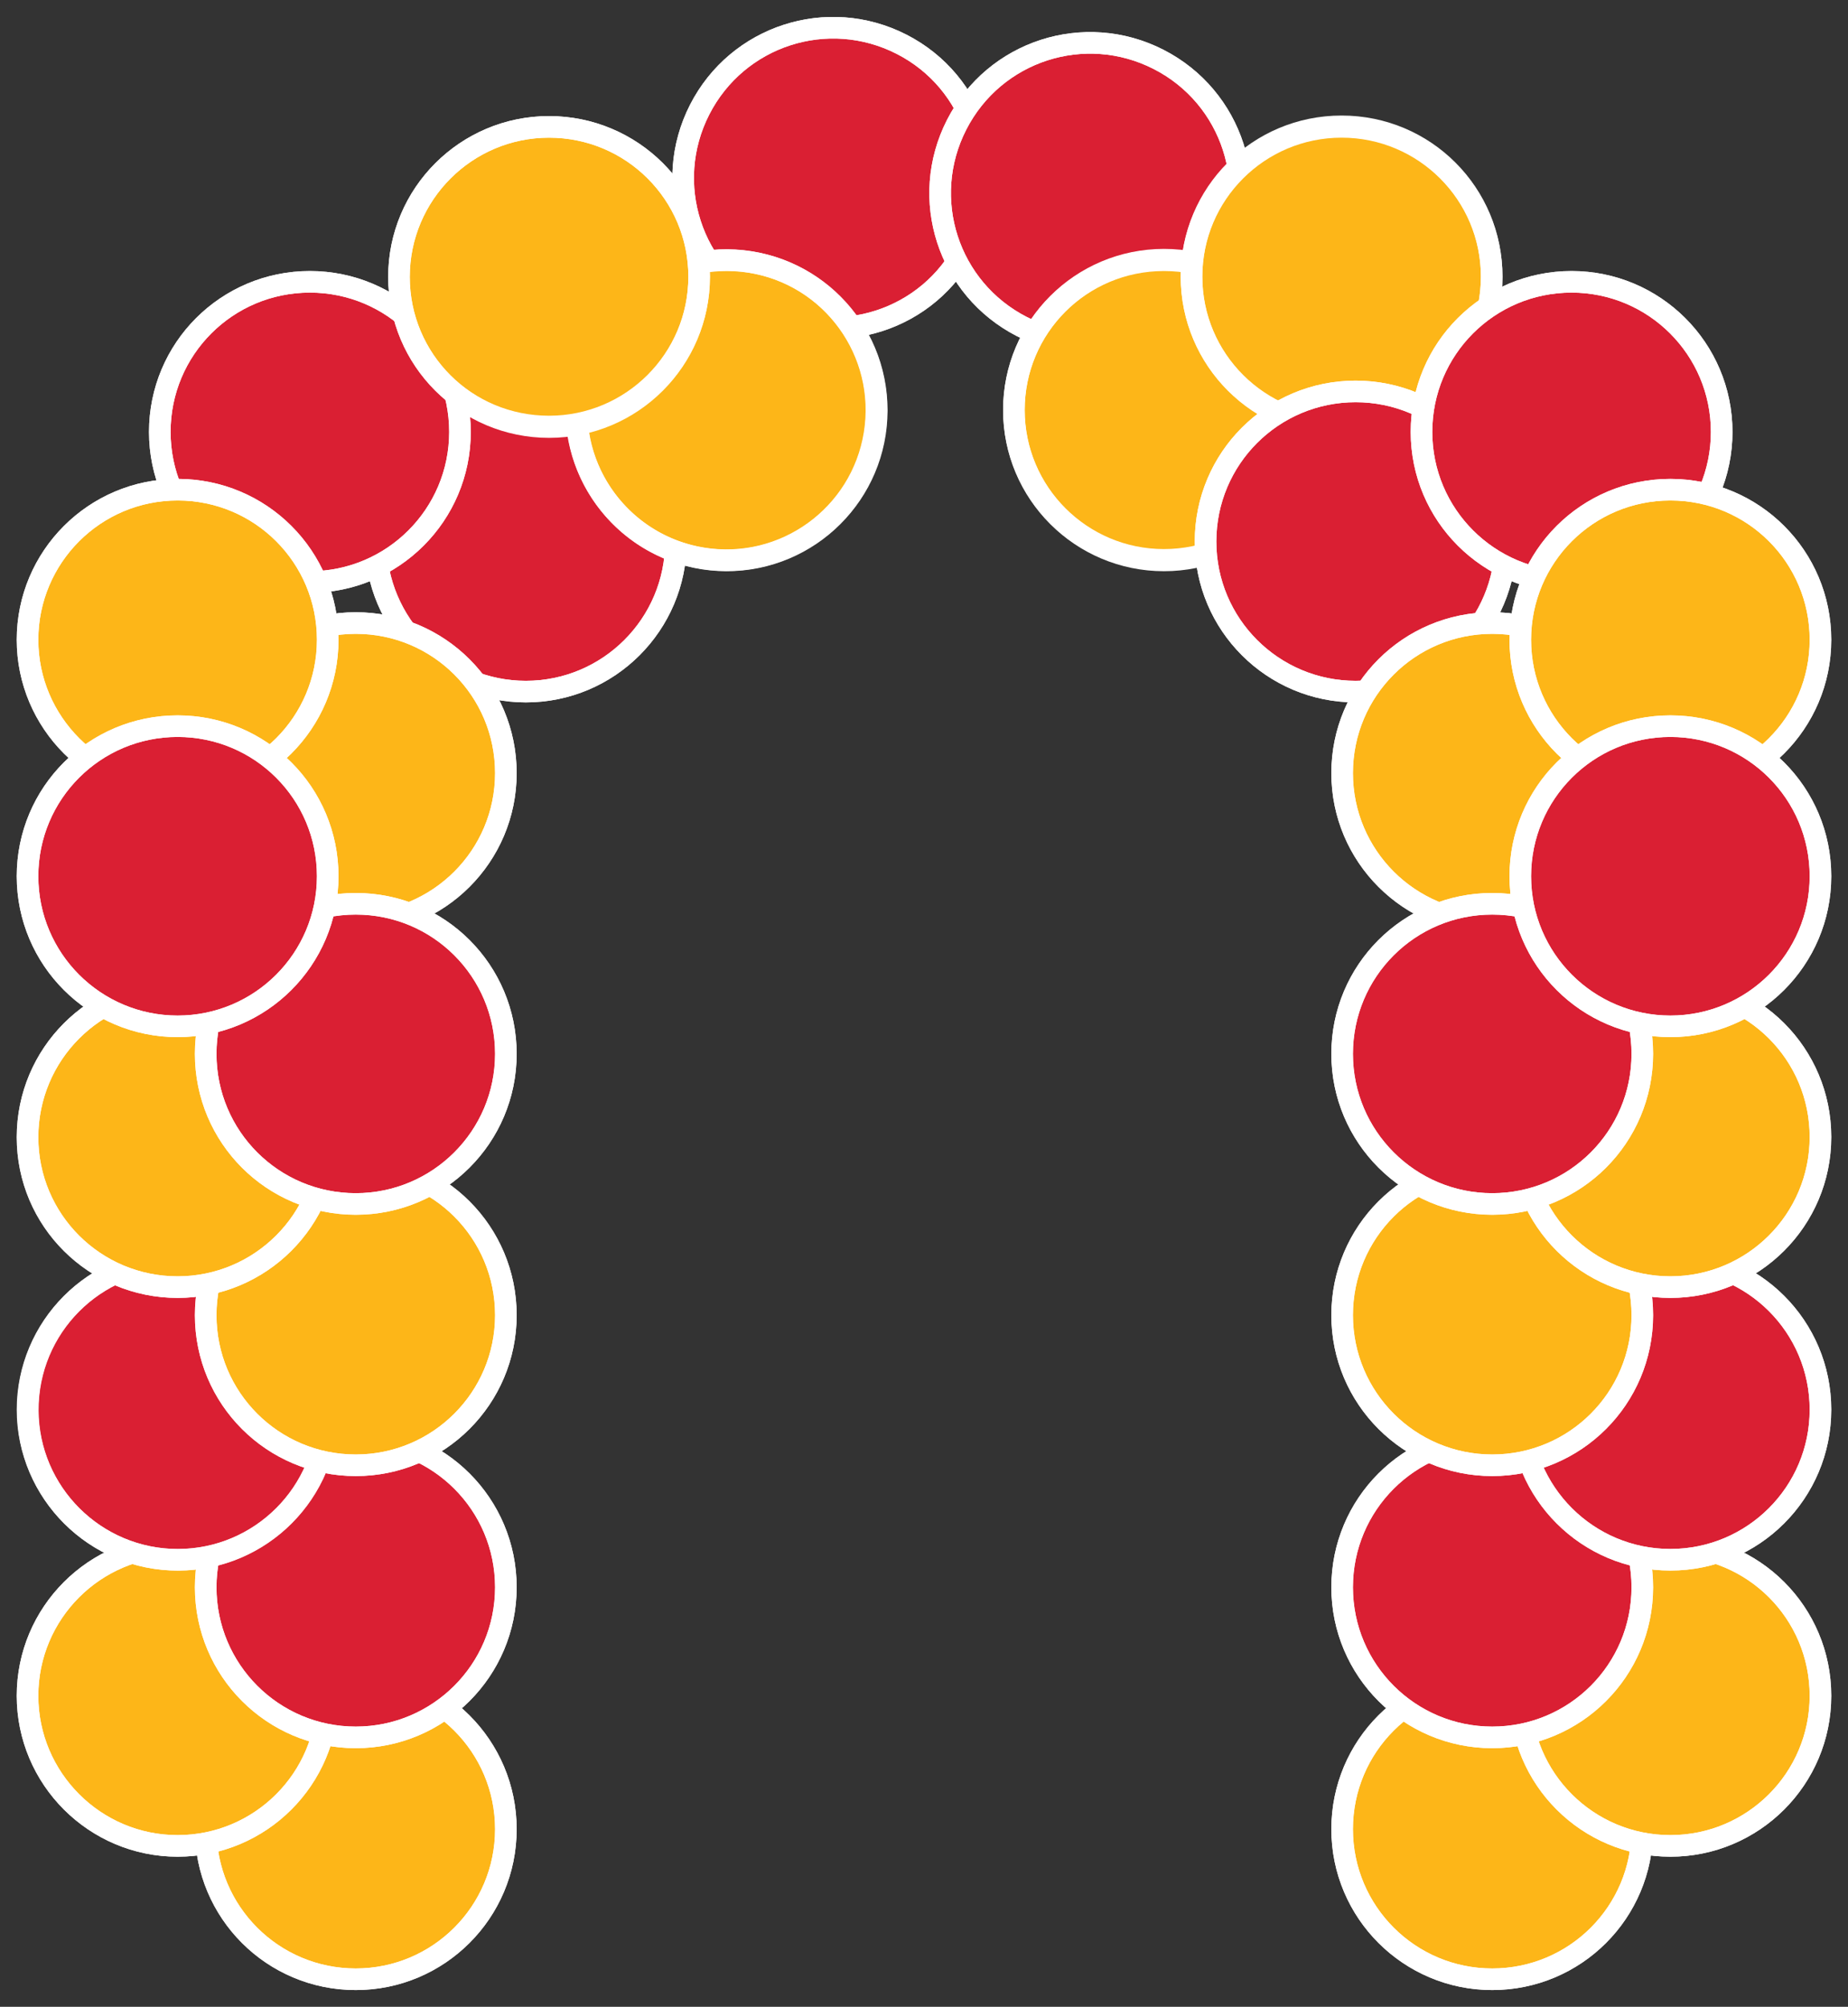 <?xml version="1.0" encoding="utf-8"?>
<!-- Generator: Adobe Illustrator 27.5.0, SVG Export Plug-In . SVG Version: 6.00 Build 0)  -->
<svg version="1.1" id="a" xmlns="http://www.w3.org/2000/svg" xmlns:xlink="http://www.w3.org/1999/xlink" x="0px" y="0px"
	 viewBox="0 0 342.3 371.7" style="enable-background:new 0 0 342.3 371.7;" xml:space="preserve">
<rect x="0" y="0" width="342.3" height="371.7" fill="#333333" stroke="none"/>
<style type="text/css">
	.st0{clip-path:url(#SVGID_00000003085727668391771360000002950833717823615394_);}
	.st1{fill:#DA1F33;stroke:#FFFFFF;stroke-width:4;stroke-miterlimit:10;}
	.st2{fill:none;stroke:#FFFFFF;stroke-width:4;}
	.st3{fill:#FDB618;stroke:#FFFFFF;stroke-width:4;stroke-miterlimit:10;}
</style>
<g>
	<defs>
		<rect id="SVGID_1_" width="342.3" height="371.7"/>
	</defs>
	<clipPath id="SVGID_00000027589675473656109340000005039095202008303034_">
		<use xlink:href="#SVGID_1_"  style="overflow:visible;"/>
	</clipPath>
	<g style="clip-path:url(#SVGID_00000027589675473656109340000005039095202008303034_);">
		<path class="st1" d="M141.7,57.7c-13.7-7-19.1-23.7-12.1-37.4c7-13.7,23.7-19.1,37.4-12.1S186,31.9,179,45.6
			C172.1,59.3,155.3,64.7,141.7,57.7"/>
		<path class="st2" d="M141.7,57.7c-13.7-7-19.1-23.7-12.1-37.4c7-13.7,23.7-19.1,37.4-12.1S186,31.9,179,45.6
			C172.1,59.3,155.3,64.7,141.7,57.7L141.7,57.7z"/>
		<path class="st1" d="M189.3,60.5c-13.7-7-19.1-23.7-12.1-37.4c7-13.7,23.7-19.1,37.4-12.1s19.1,23.7,12.1,37.4
			C219.7,62.1,203,67.5,189.3,60.5"/>
		<path class="st2" d="M189.3,60.5c-13.7-7-19.1-23.7-12.1-37.4c7-13.7,23.7-19.1,37.4-12.1s19.1,23.7,12.1,37.4
			C219.7,62.1,203,67.5,189.3,60.5L189.3,60.5z"/>
		<path class="st3" d="M215.6,103.8c-15.3,0-27.8-12.4-27.8-27.8s12.4-27.8,27.8-27.8s27.8,12.4,27.8,27.8S230.9,103.8,215.6,103.8"
			/>
		<circle class="st2" cx="215.6" cy="75.9" r="27.8"/>
		<path class="st3" d="M248.5,79c-15.3,0-27.8-12.4-27.8-27.8s12.4-27.8,27.8-27.8s27.8,12.4,27.8,27.8S263.9,79,248.5,79"/>
		<circle class="st2" cx="248.5" cy="51.3" r="27.8"/>
		<path class="st1" d="M251.1,128.1c-15.3,0-27.8-12.4-27.8-27.8s12.4-27.8,27.8-27.8s27.8,12.4,27.8,27.8S266.5,128.1,251.1,128.1"
			/>
		<circle class="st2" cx="251.1" cy="100.3" r="27.8"/>
		<path class="st1" d="M291.1,107.8c-15.3,0-27.8-12.4-27.8-27.8s12.4-27.8,27.8-27.8c15.3,0,27.8,12.4,27.8,27.8
			S306.4,107.8,291.1,107.8"/>
		<circle class="st2" cx="291.1" cy="80" r="27.8"/>
		<path class="st1" d="M97.4,128.1c15.3,0,27.8-12.4,27.8-27.8s-12.4-27.8-27.8-27.8S69.6,85,69.6,100.3S82.1,128.1,97.4,128.1"/>
		<circle class="st2" cx="97.4" cy="100.3" r="27.8"/>
		<path class="st1" d="M57.4,107.8c15.3,0,27.8-12.4,27.8-27.8S72.8,52.2,57.4,52.2S29.6,64.6,29.6,80S42.1,107.8,57.4,107.8"/>
		<circle class="st2" cx="57.4" cy="80" r="27.8"/>
		<path class="st3" d="M65.9,171c15.3,0,27.8-12.4,27.8-27.8s-12.4-27.8-27.8-27.8s-27.8,12.4-27.8,27.8S50.5,171,65.9,171"/>
		<circle class="st2" cx="65.9" cy="143.2" r="27.8"/>
		<path class="st3" d="M32.9,146.3c15.3,0,27.8-12.4,27.8-27.8S48.3,90.7,32.9,90.7S5.1,103.2,5.1,118.5S17.6,146.3,32.9,146.3"/>
		<circle class="st2" cx="32.9" cy="118.5" r="27.8"/>
		<path class="st3" d="M65.9,366.6c15.3,0,27.8-12.4,27.8-27.8S81.2,311,65.9,311s-27.8,12.4-27.8,27.8S50.5,366.6,65.9,366.6"/>
		<circle class="st2" cx="65.9" cy="338.8" r="27.8"/>
		<path class="st3" d="M32.9,341.9c15.3,0,27.8-12.4,27.8-27.8s-12.4-27.8-27.8-27.8S5.1,298.8,5.1,314.1S17.6,341.9,32.9,341.9"/>
		<circle class="st2" cx="32.9" cy="314.1" r="27.8"/>
		<path class="st1" d="M65.9,321.8c15.3,0,27.8-12.4,27.8-27.8s-12.4-27.8-27.8-27.8S38.1,278.7,38.1,294S50.5,321.8,65.9,321.8"/>
		<circle class="st2" cx="65.9" cy="294" r="27.8"/>
		<path class="st1" d="M32.9,288.9c15.3,0,27.8-12.4,27.8-27.8s-12.4-27.8-27.8-27.8S5.1,245.8,5.1,261.1S17.6,288.9,32.9,288.9"/>
		
			<ellipse transform="matrix(4.531441e-02 -0.999 0.999 4.531441e-02 -229.378 282.149)" class="st2" cx="32.9" cy="261.1" rx="27.8" ry="27.8"/>
		<path class="st3" d="M65.9,271.4c15.3,0,27.8-12.4,27.8-27.8s-12.4-27.8-27.8-27.8s-27.8,12.4-27.8,27.8S50.5,271.4,65.9,271.4"/>
		<circle class="st2" cx="65.9" cy="243.6" r="27.8"/>
		<path class="st3" d="M32.9,238.4c15.3,0,27.8-12.4,27.8-27.8s-12.4-27.8-27.8-27.8S5.1,195.3,5.1,210.7S17.6,238.4,32.9,238.4"/>
		<circle class="st2" cx="32.9" cy="210.6" r="27.8"/>
		<path class="st1" d="M65.9,223c15.3,0,27.8-12.4,27.8-27.8s-12.4-27.8-27.8-27.8s-27.8,12.4-27.8,27.8S50.5,223,65.9,223"/>
		<circle class="st2" cx="65.9" cy="195.2" r="27.8"/>
		<path class="st1" d="M32.9,190.1c15.3,0,27.8-12.4,27.8-27.8s-12.4-27.8-27.8-27.8S5.1,146.9,5.1,162.3S17.6,190.1,32.9,190.1"/>
		<circle class="st2" cx="32.9" cy="162.3" r="27.8"/>
		<path class="st3" d="M276.4,171c-15.3,0-27.8-12.4-27.8-27.8s12.4-27.8,27.8-27.8s27.8,12.4,27.8,27.8S291.8,171,276.4,171"/>
		<circle class="st2" cx="276.4" cy="143.2" r="27.8"/>
		<path class="st3" d="M309.4,146.3c-15.3,0-27.8-12.4-27.8-27.8s12.4-27.8,27.8-27.8s27.8,12.4,27.8,27.8S324.7,146.3,309.4,146.3"
			/>
		<circle class="st2" cx="309.4" cy="118.5" r="27.8"/>
		<path class="st3" d="M276.4,366.6c-15.3,0-27.8-12.4-27.8-27.8s12.4-27.8,27.8-27.8s27.8,12.4,27.8,27.8S291.8,366.6,276.4,366.6"
			/>
		<circle class="st2" cx="276.4" cy="338.8" r="27.8"/>
		<path class="st3" d="M309.4,341.9c-15.3,0-27.8-12.4-27.8-27.8s12.4-27.8,27.8-27.8s27.8,12.4,27.8,27.8S324.7,341.9,309.4,341.9"
			/>
		<circle class="st2" cx="309.4" cy="314.1" r="27.8"/>
		<path class="st1" d="M276.4,321.8c-15.3,0-27.8-12.4-27.8-27.8s12.4-27.8,27.8-27.8s27.8,12.4,27.8,27.8S291.8,321.8,276.4,321.8"
			/>
		<circle class="st2" cx="276.4" cy="294" r="27.8"/>
		<path class="st1" d="M309.4,288.9c-15.3,0-27.8-12.4-27.8-27.8s12.4-27.8,27.8-27.8s27.8,12.4,27.8,27.8S324.7,288.9,309.4,288.9"
			/>
		<circle class="st2" cx="309.4" cy="261.1" r="27.8"/>
		<path class="st3" d="M276.4,271.4c-15.3,0-27.8-12.4-27.8-27.8s12.4-27.8,27.8-27.8s27.8,12.4,27.8,27.8S291.8,271.4,276.4,271.4"
			/>
		<circle class="st2" cx="276.4" cy="243.6" r="27.8"/>
		<path class="st3" d="M309.4,238.4c-15.3,0-27.8-12.4-27.8-27.8s12.4-27.8,27.8-27.8s27.8,12.4,27.8,27.8S324.7,238.4,309.4,238.4"
			/>
		<circle class="st2" cx="309.4" cy="210.6" r="27.8"/>
		<path class="st1" d="M276.4,223c-15.3,0-27.8-12.4-27.8-27.8s12.4-27.8,27.8-27.8s27.8,12.4,27.8,27.8S291.8,223,276.4,223"/>
		<circle class="st2" cx="276.4" cy="195.2" r="27.8"/>
		<path class="st1" d="M309.4,190.1c-15.3,0-27.8-12.4-27.8-27.8s12.4-27.8,27.8-27.8s27.8,12.4,27.8,27.8S324.7,190.1,309.4,190.1"
			/>
		<circle class="st2" cx="309.4" cy="162.3" r="27.8"/>
		<path class="st3" d="M134.6,103.8c15.3,0,27.8-12.4,27.8-27.8S150,48.2,134.6,48.2S106.8,60.6,106.8,76S119.3,103.8,134.6,103.8"
			/>
		
			<ellipse transform="matrix(0.16 -0.987 0.987 0.16 38.088 196.664)" class="st2" cx="134.6" cy="75.9" rx="27.8" ry="27.8"/>
		<path class="st3" d="M101.7,79c15.3,0,27.8-12.4,27.8-27.8S117,23.5,101.7,23.5S73.9,35.9,73.9,51.3S86.3,79,101.7,79"/>
		<circle class="st2" cx="101.7" cy="51.3" r="27.8"/>
	</g>
</g>
</svg>
